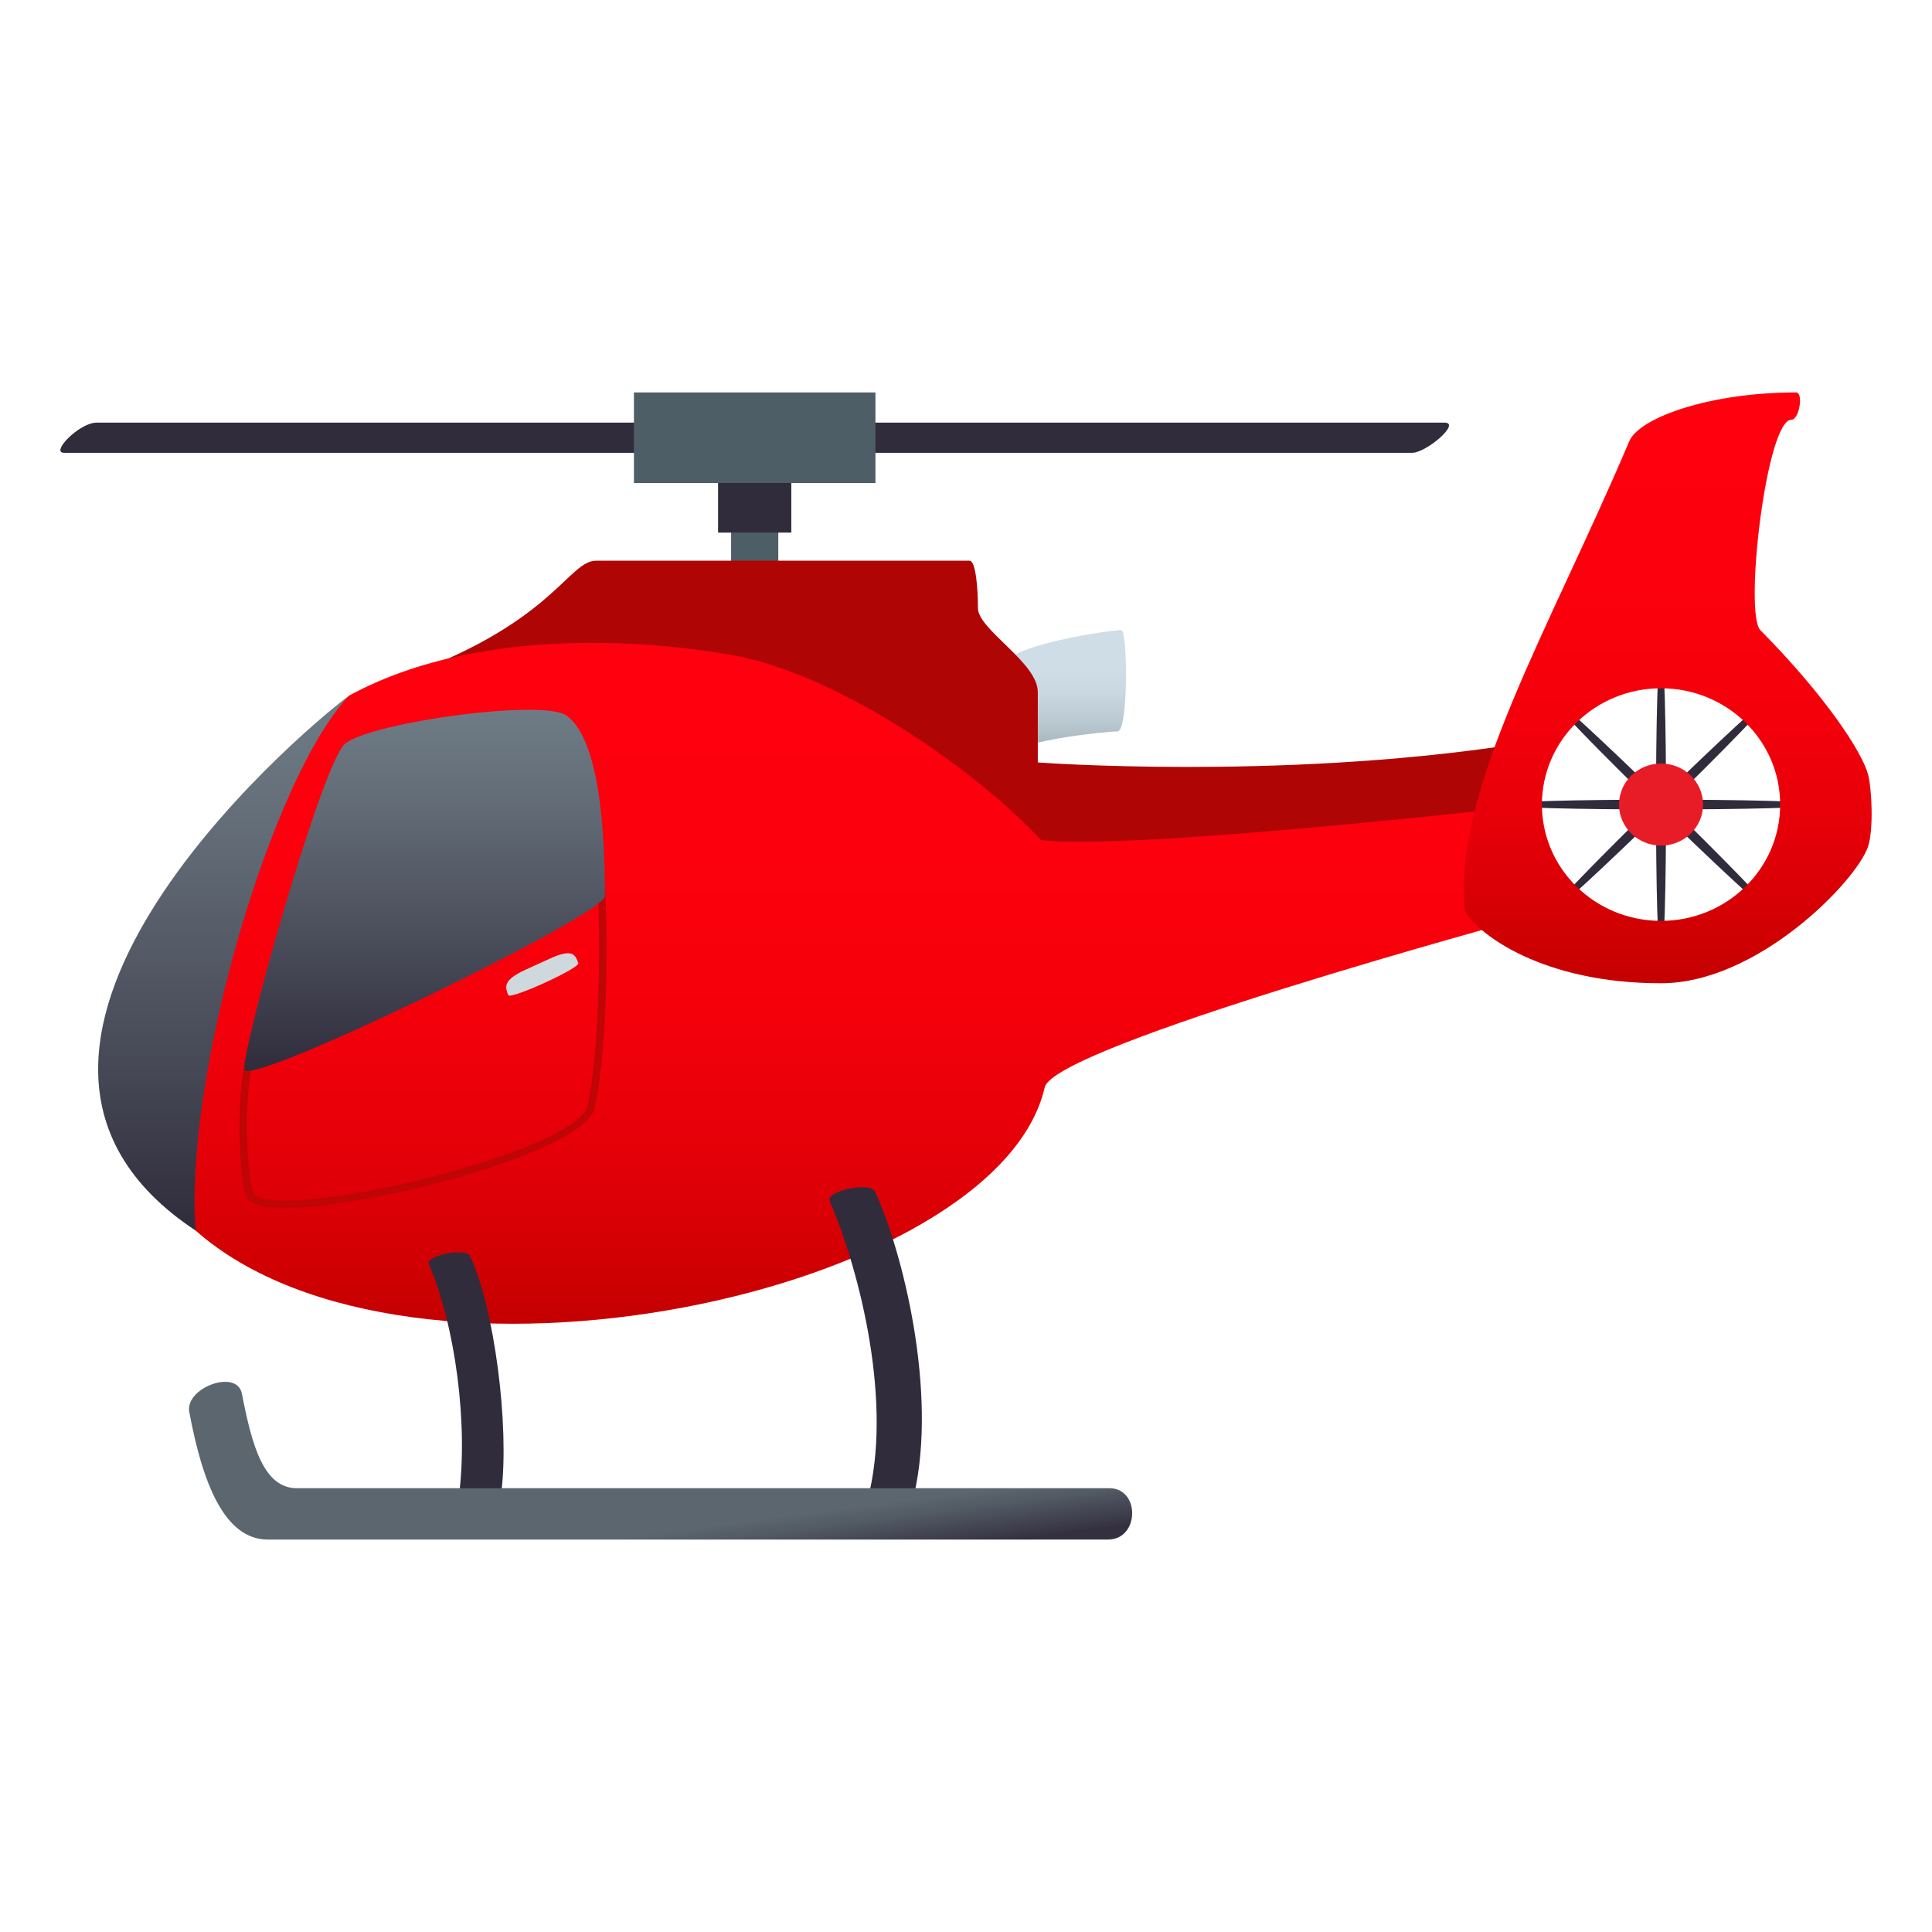 <?xml version="1.0" encoding="utf-8"?>
<!-- Generator: Adobe Illustrator 15.0.0, SVG Export Plug-In . SVG Version: 6.00 Build 0)  -->
<!DOCTYPE svg PUBLIC "-//W3C//DTD SVG 1.1//EN" "http://www.w3.org/Graphics/SVG/1.1/DTD/svg11.dtd">
<svg version="1.1" id="Layer_1" xmlns:x="http://ns.adobe.com/Extensibility/1.0/" xmlns:i="http://ns.adobe.com/AdobeIllustrator/10.0/" xmlns:graph="http://ns.adobe.com/Graphs/1.0/"
	 xmlns="http://www.w3.org/2000/svg" xmlns:xlink="http://www.w3.org/1999/xlink" xmlns:a="http://ns.adobe.com/AdobeSVGViewerExtensions/3.0/"
	 x="0px" y="0px" width="64px" height="64px" viewBox="0 0 64 64" enable-background="new 0 0 64 64" xml:space="preserve">
<g>
	<g>
		<path fill="#302C3B" d="M47.85,14c-14.539,0-29.958,0-44.652,0c-0.568,0-1.546,1-1.071,1c17.763,0,28.563,0,44.651,0
			C47.249,15,48.413,14,47.85,14z"/>
		<rect x="24.219" y="17.293" fill="#4E5E67" width="1.563" height="1.5"/>
		<rect x="23.787" y="14.618" fill="#302C3B" width="2.426" height="3.025"/>
		<rect x="21" y="13" fill="#4E5E67" width="8" height="3"/>
	</g>
	<g>
		<path fill="#302C3B" d="M60.264,26.652c0,0.215-10.48,0.215-10.48,0C49.783,26.436,60.264,26.436,60.264,26.652z"/>
		<path fill="#302C3B" d="M55.023,31.768c-0.221,0-0.221-10.23,0-10.23C55.246,21.537,55.246,31.768,55.023,31.768z"/>
		<path fill="#302C3B" d="M58.729,30.268c-0.158,0.152-7.566-7.078-7.41-7.234C51.477,22.883,58.887,30.115,58.729,30.268z"/>
		<path fill="#302C3B" d="M51.318,30.268c-0.156-0.152,7.254-7.387,7.41-7.234C58.887,23.188,51.477,30.422,51.318,30.268z"/>
	</g>
	<ellipse fill="#E81C27" cx="55.024" cy="26.652" rx="1.392" ry="1.359"/>
	<linearGradient id="SVGID_1_" gradientUnits="userSpaceOnUse" x1="35.223" y1="25.209" x2="35.223" y2="20.875">
		<stop  offset="0" style="stop-color:#99A8AE"/>
		<stop  offset="0.099" style="stop-color:#A6B4BB"/>
		<stop  offset="0.321" style="stop-color:#BCCBD3"/>
		<stop  offset="0.528" style="stop-color:#CAD8E1"/>
		<stop  offset="0.703" style="stop-color:#CFDDE6"/>
		<a:midPointStop  offset="0" style="stop-color:#99A8AE"/>
		<a:midPointStop  offset="0.328" style="stop-color:#99A8AE"/>
		<a:midPointStop  offset="0.703" style="stop-color:#CFDDE6"/>
	</linearGradient>
	<path fill="url(#SVGID_1_)" d="M33.152,22.14c0.062-0.776,3.787-1.292,3.996-1.264c0.21,0.029,0.235,3.353-0.13,3.353
		c-0.366,0-3.632,0.323-3.736,0.91S33.126,22.463,33.152,22.14z"/>
	<path fill="#B00505" d="M50.002,24.684c-7.704,1.161-15.623,0.573-15.623,0.573s0-1.353,0-2.332c0-0.982-1.984-2.063-1.984-2.785
		c0-0.645-0.069-1.566-0.279-1.566H19.75c-0.916,0-1.392,1.98-6.129,3.743c3.147,10.392,29.408,6.826,36.381,5.896V24.684z"/>
	<linearGradient id="SVGID_2_" gradientUnits="userSpaceOnUse" x1="27.858" y1="43.851" x2="27.858" y2="21.296">
		<stop  offset="0" style="stop-color:#C40000"/>
		<stop  offset="0.066" style="stop-color:#CE0002"/>
		<stop  offset="0.245" style="stop-color:#E40008"/>
		<stop  offset="0.443" style="stop-color:#F3000B"/>
		<stop  offset="0.672" style="stop-color:#FC000D"/>
		<stop  offset="1" style="stop-color:#FF000E"/>
		<a:midPointStop  offset="0" style="stop-color:#C40000"/>
		<a:midPointStop  offset="0.224" style="stop-color:#C40000"/>
		<a:midPointStop  offset="1" style="stop-color:#FF000E"/>
	</linearGradient>
	<path fill="url(#SVGID_2_)" d="M6.479,40.763c7.142,6.297,26.57,2.081,28.128-4.742c0.313-1.372,15.74-5.56,15.74-5.56
		l-0.346-3.704c0,0-12.694,1.43-15.518,1.068c-2.168-2.333-6.688-5.479-10.19-6.116c-0.688-0.126-7.678-1.42-12.728,1.334
		C7.582,26.43,3.292,36.111,6.479,40.763z"/>
	<linearGradient id="SVGID_3_" gradientUnits="userSpaceOnUse" x1="7.409" y1="40.763" x2="7.409" y2="23.044">
		<stop  offset="0" style="stop-color:#302C3B"/>
		<stop  offset="0.293" style="stop-color:#454754"/>
		<stop  offset="0.756" style="stop-color:#636D78"/>
		<stop  offset="1" style="stop-color:#6E7B85"/>
		<a:midPointStop  offset="0" style="stop-color:#302C3B"/>
		<a:midPointStop  offset="0.436" style="stop-color:#302C3B"/>
		<a:midPointStop  offset="1" style="stop-color:#6E7B85"/>
	</linearGradient>
	<path fill="url(#SVGID_3_)" d="M11.566,23.043c-1.764,1.302-14.02,11.818-5.087,17.72C6.103,35.557,9.022,25.707,11.566,23.043z"/>
	<linearGradient id="SVGID_4_" gradientUnits="userSpaceOnUse" x1="55.243" y1="32.572" x2="55.243" y2="13">
		<stop  offset="0" style="stop-color:#C40000"/>
		<stop  offset="0.066" style="stop-color:#CE0002"/>
		<stop  offset="0.245" style="stop-color:#E40008"/>
		<stop  offset="0.443" style="stop-color:#F3000B"/>
		<stop  offset="0.672" style="stop-color:#FC000D"/>
		<stop  offset="1" style="stop-color:#FF000E"/>
		<a:midPointStop  offset="0" style="stop-color:#C40000"/>
		<a:midPointStop  offset="0.224" style="stop-color:#C40000"/>
		<a:midPointStop  offset="1" style="stop-color:#FF000E"/>
	</linearGradient>
	<path fill="url(#SVGID_4_)" d="M58.314,20.875c-0.547-0.555,0.201-6.969,1.025-6.969c0.264,0,0.412-0.906,0.158-0.906
		c-2.855,0-5.191,0.832-5.525,1.617c-2.656,6.258-5.838,11.531-5.455,15.551c0.457,0.803,2.607,2.404,6.508,2.404
		c3.203,0,6.467-3.384,6.854-4.521c0.193-0.57,0.127-1.946,0-2.407C61.678,24.914,60.506,23.093,58.314,20.875z M55.023,30.505
		c-2.18,0-3.945-1.724-3.945-3.853s1.766-3.852,3.945-3.852s3.947,1.723,3.947,3.852S57.203,30.505,55.023,30.505z"/>
	<path fill="#CFD8DD" d="M19.158,31.904c-0.102-0.274-0.183-0.496-0.944-0.148l-0.799,0.365c-0.763,0.348-0.682,0.568-0.58,0.843
		C16.896,33.128,19.219,32.068,19.158,31.904z"/>
	<path fill="#302C3B" d="M16.608,49.428c-0.053,0.433-1.472,0.615-1.412,0.175c0.321-2.383-0.106-5.676-0.99-7.727
		c-0.124-0.286,1.229-0.557,1.365-0.268C16.376,43.323,16.879,47.22,16.608,49.428z"/>
	<path fill="#302C3B" d="M30.281,49.512C30.17,50,28.595,50.209,28.729,49.72c0.862-3.173-0.229-7.573-1.244-9.937
		c-0.142-0.331,1.343-0.646,1.498-0.313C29.902,41.444,31.061,46.105,30.281,49.512z"/>
	<linearGradient id="SVGID_5_" gradientUnits="userSpaceOnUse" x1="22.421" y1="52.48" x2="21.966" y2="49.017">
		<stop  offset="0" style="stop-color:#343040"/>
		<stop  offset="0.082" style="stop-color:#3C3B49"/>
		<stop  offset="0.356" style="stop-color:#525A64"/>
		<stop  offset="0.509" style="stop-color:#5B666E"/>
		<a:midPointStop  offset="0" style="stop-color:#343040"/>
		<a:midPointStop  offset="0.423" style="stop-color:#343040"/>
		<a:midPointStop  offset="0.509" style="stop-color:#5B666E"/>
	</linearGradient>
	<path fill="url(#SVGID_5_)" d="M36.75,49.299c-1.779,0-22.693,0-26.914,0c-1.088,0-1.482-1.363-1.822-3.128
		c-0.162-0.843-1.893-0.198-1.744,0.602C6.706,49.115,7.43,51,8.872,51c5.031,0,26.094,0,27.832,0
		C37.748,51,37.779,49.299,36.75,49.299z"/>
	<g>
		<path fill="#BF0505" d="M9.437,40.014c-0.759,0-1.18-0.13-1.281-0.396c-0.142-0.371-0.457-2.79,0.058-4.967l0.24,0.056
			c-0.495,2.091-0.197,4.482-0.066,4.826c0.058,0.153,0.509,0.29,1.58,0.223c3.089-0.194,9.207-1.913,9.491-3.117
			c0.367-1.551,0.467-5.161,0.326-7.431l0.247-0.016c0.141,2.287,0.038,5.93-0.333,7.501c-0.341,1.438-6.806,3.119-9.716,3.303
			C9.784,40.008,9.603,40.014,9.437,40.014z"/>
	</g>
	<linearGradient id="SVGID_6_" gradientUnits="userSpaceOnUse" x1="14.069" y1="35.477" x2="14.069" y2="23.513">
		<stop  offset="0" style="stop-color:#302C3B"/>
		<stop  offset="0.293" style="stop-color:#454754"/>
		<stop  offset="0.756" style="stop-color:#636D78"/>
		<stop  offset="1" style="stop-color:#6E7B85"/>
		<a:midPointStop  offset="0" style="stop-color:#302C3B"/>
		<a:midPointStop  offset="0.436" style="stop-color:#302C3B"/>
		<a:midPointStop  offset="1" style="stop-color:#6E7B85"/>
	</linearGradient>
	<path fill="url(#SVGID_6_)" d="M11.366,24.704C10.5,25.845,7.995,34.813,8.099,35.43c0.105,0.618,11.953-5.123,11.944-5.748
		c-0.016-1.165-0.016-5.099-1.286-5.982C17.937,23.128,11.915,23.983,11.366,24.704z"/>
</g>
</svg>
